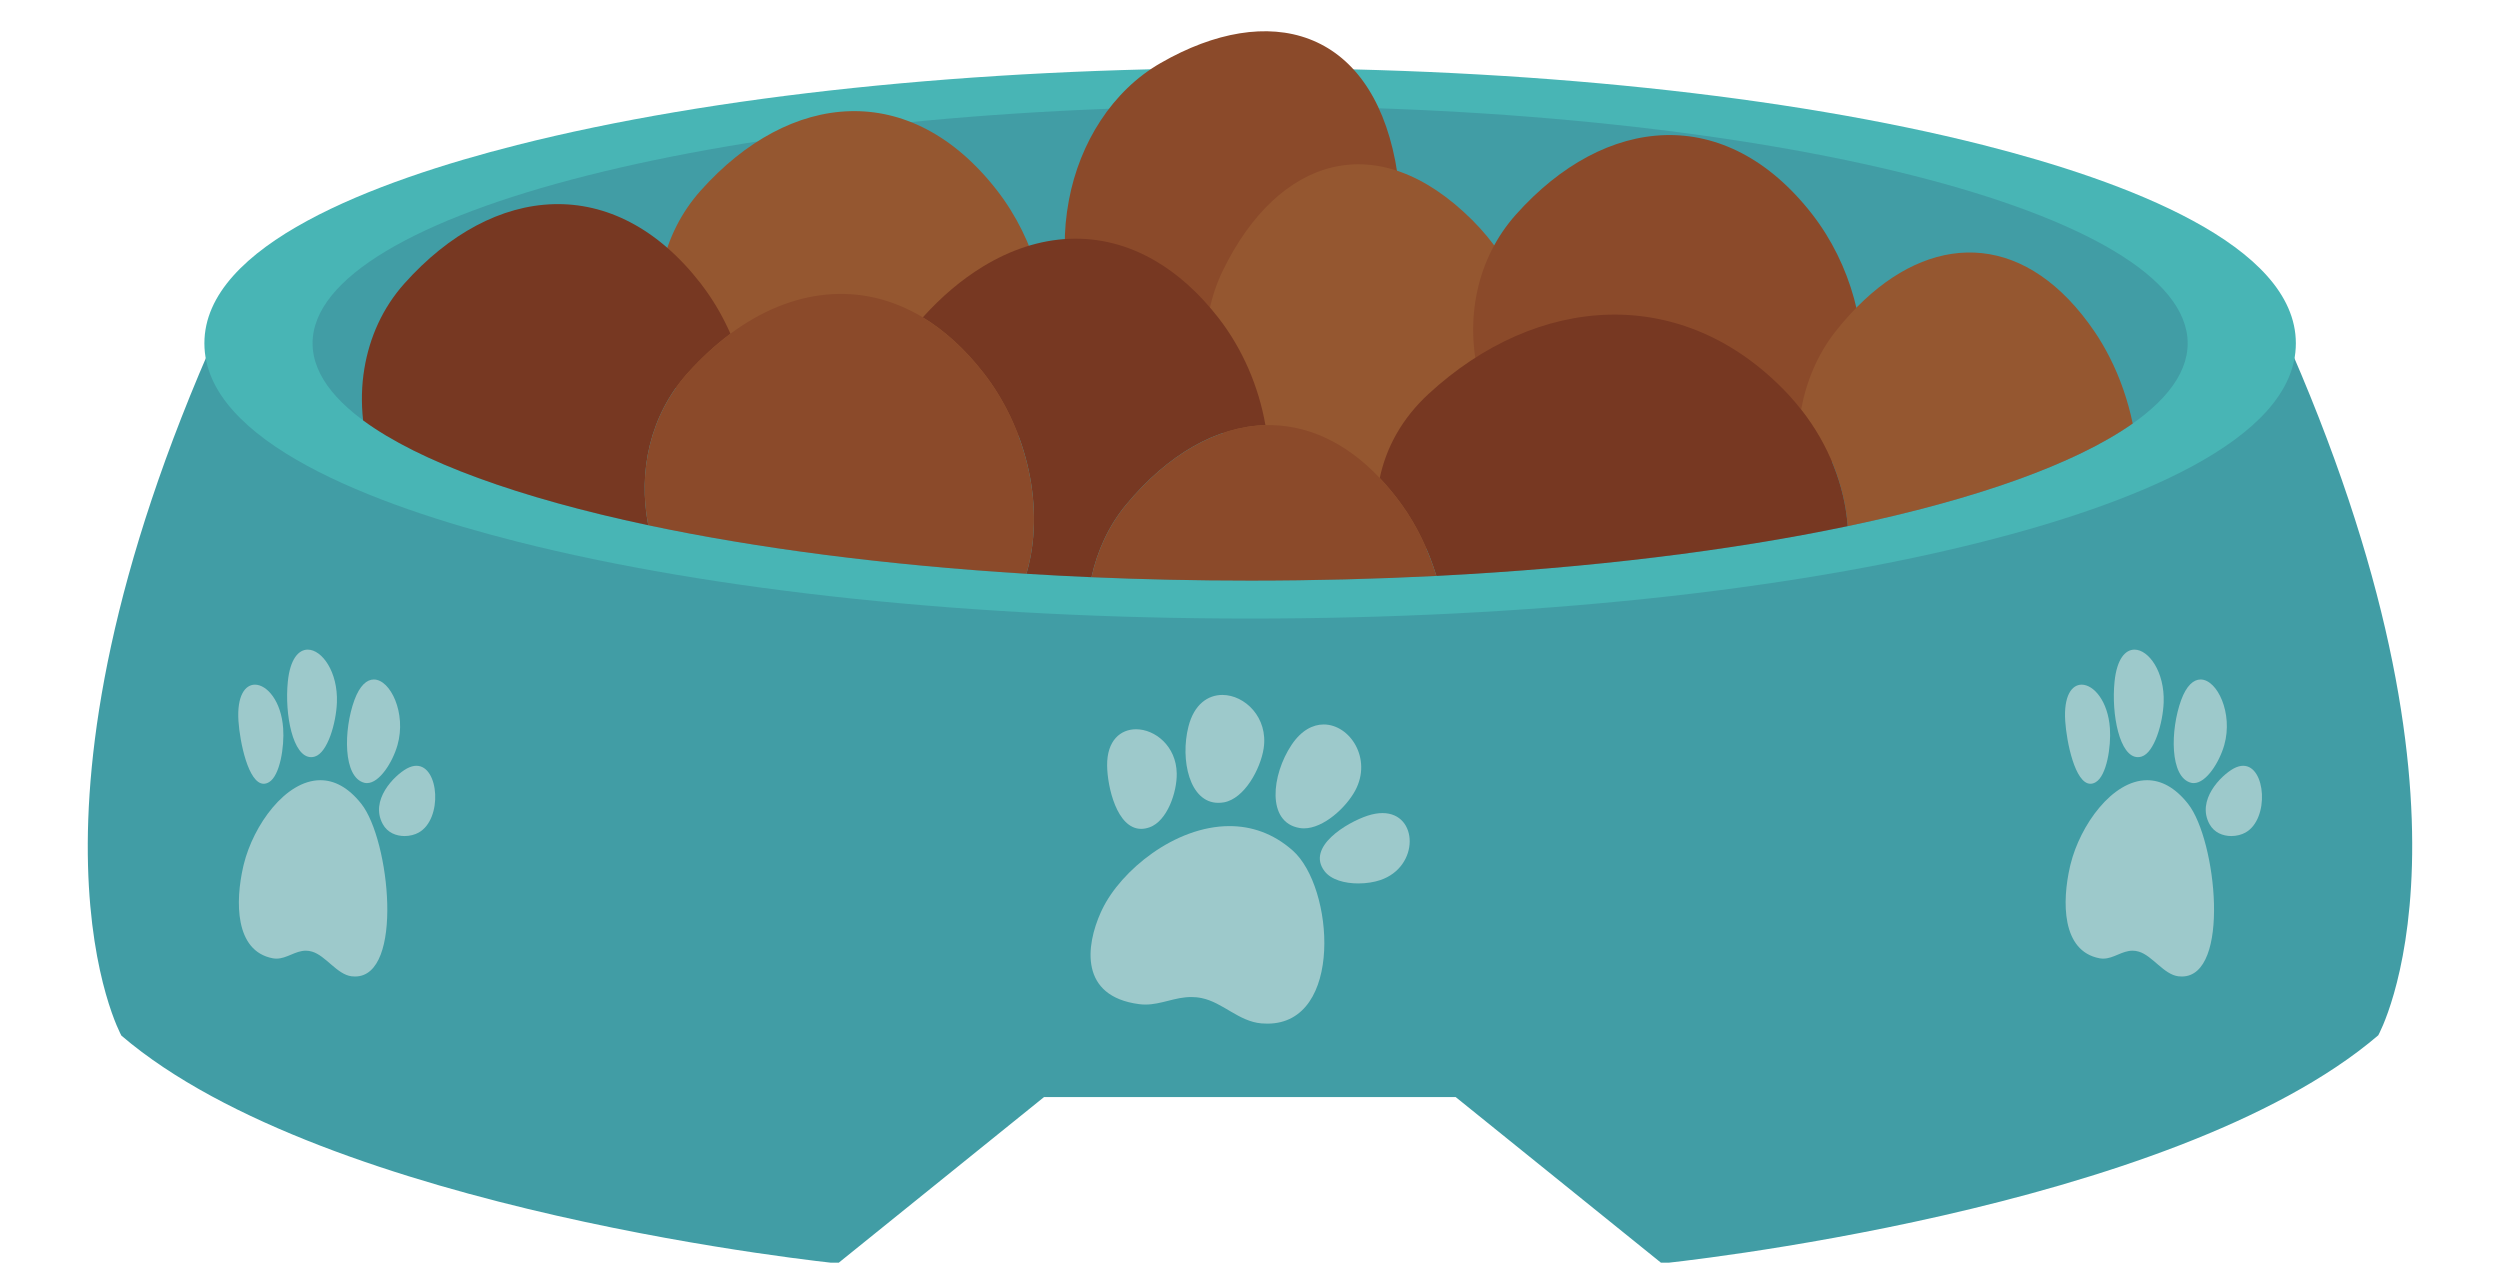 <?xml version="1.0" encoding="UTF-8"?><svg xmlns="http://www.w3.org/2000/svg" xmlns:xlink="http://www.w3.org/1999/xlink" height="119.4" preserveAspectRatio="xMidYMid meet" version="1.0" viewBox="94.4 151.4 236.4 119.4" width="236.4" zoomAndPan="magnify"><g><g id="change1_1"><path d="M 310.156 182.527 C 310.156 182.527 304.484 203.152 212.637 203.152 C 120.754 203.152 115.066 182.527 115.066 182.527 C 94.398 228.695 105.879 249.328 105.879 249.328 C 125.402 266.027 173.625 270.871 173.625 270.871 L 193.121 255.141 L 232.051 255.141 L 251.547 270.871 C 251.547 270.871 299.773 265.992 319.289 249.297 C 319.289 249.297 330.824 228.695 310.156 182.527" fill="#419da5"/></g><g id="change2_1"><path d="M 212.613 209.891 C 186.449 209.891 161.836 207.309 143.309 202.617 C 129.816 199.203 113.727 193.176 113.727 183.863 C 113.727 174.551 129.816 168.527 143.309 165.109 C 161.836 160.422 186.449 157.84 212.613 157.84 C 238.773 157.84 263.387 160.422 281.914 165.109 C 295.41 168.527 311.496 174.551 311.496 183.863 C 311.496 193.176 295.41 199.203 281.914 202.617 C 263.387 207.309 238.773 209.891 212.613 209.891" fill="#48b5b5"/></g><g id="change3_1"><path d="M 214.246 248.195 C 214.062 248.195 213.871 248.188 213.676 248.172 C 211.527 247.984 210.02 246.18 208.016 245.777 C 207.68 245.707 207.359 245.68 207.047 245.68 C 206.273 245.68 205.566 245.855 204.863 246.035 C 204.16 246.211 203.461 246.391 202.707 246.391 C 202.512 246.391 202.312 246.379 202.113 246.352 C 196.48 245.613 197.055 240.855 198.5 237.652 L 198.621 237.398 C 200.383 233.715 205.504 229.516 210.66 229.516 C 212.719 229.516 214.781 230.184 216.637 231.824 C 220.543 235.27 221.461 248.195 214.246 248.195" fill="#9dc9cb"/></g><g id="change3_2"><path d="M 202.309 229.777 C 200.008 229.777 199.109 225.781 199.09 223.793 C 199.066 221.402 200.371 220.359 201.824 220.359 C 203.613 220.359 205.629 221.938 205.672 224.539 C 205.703 226.301 204.777 229.031 203.109 229.629 C 202.824 229.73 202.559 229.777 202.309 229.777" fill="#9dc9cb"/></g><g id="change3_3"><path d="M 222.844 234.938 C 221.578 234.938 220.277 234.605 219.648 233.777 C 217.895 231.488 221.754 229.18 223.719 228.531 C 224.238 228.363 224.707 228.285 225.129 228.285 C 228.539 228.285 228.648 233.367 224.922 234.621 C 224.34 234.82 223.598 234.938 222.844 234.938" fill="#9dc9cb"/></g><g id="change3_4"><path d="M 209.602 227.316 C 206.871 227.316 205.988 223.234 206.777 220.113 C 207.309 217.992 208.629 217.113 209.988 217.113 C 212.109 217.113 214.34 219.25 213.891 222.172 C 213.594 224.109 212.074 226.922 210.133 227.27 C 209.949 227.301 209.77 227.316 209.602 227.316" fill="#9dc9cb"/></g><g id="change3_5"><path d="M 217.699 229.73 C 217.562 229.73 217.426 229.719 217.289 229.695 C 214.141 229.168 214.633 224.672 216.535 221.828 C 217.449 220.465 218.539 219.906 219.57 219.906 C 222.055 219.906 224.172 223.141 222.547 226.16 C 221.68 227.766 219.555 229.73 217.699 229.73" fill="#9dc9cb"/></g><g id="change3_6"><path d="M 300.715 243.738 C 300.609 243.738 300.5 243.73 300.387 243.719 C 299.008 243.551 297.945 241.773 296.648 241.387 C 296.441 241.324 296.246 241.297 296.059 241.297 C 295.555 241.297 295.105 241.484 294.66 241.672 C 294.215 241.859 293.773 242.047 293.281 242.047 C 293.168 242.047 293.055 242.039 292.934 242.016 C 289.312 241.332 289.398 236.59 290.129 233.387 L 290.188 233.137 C 291.098 229.43 294.137 225.176 297.43 225.176 C 298.723 225.176 300.051 225.824 301.305 227.414 C 303.996 230.82 305.34 243.738 300.715 243.738" fill="#9dc9cb"/></g><g id="change3_7"><path d="M 292.07 225.512 C 290.617 225.512 289.816 221.559 289.688 219.586 C 289.531 217.191 290.309 216.141 291.242 216.141 C 292.375 216.141 293.734 217.691 293.914 220.266 C 294.035 222.016 293.609 224.742 292.582 225.355 C 292.406 225.465 292.234 225.512 292.07 225.512" fill="#9dc9cb"/></g><g id="change3_8"><path d="M 305.391 230.457 C 304.602 230.457 303.777 230.137 303.332 229.332 C 302.086 227.07 304.402 224.738 305.613 224.07 C 305.941 223.895 306.242 223.812 306.516 223.812 C 308.664 223.812 309.02 228.844 306.734 230.125 C 306.363 230.332 305.883 230.457 305.391 230.457" fill="#9dc9cb"/></g><g id="change3_9"><path d="M 296.559 222.996 C 294.832 222.996 294.035 218.957 294.352 215.852 C 294.57 213.719 295.363 212.828 296.238 212.828 C 297.578 212.828 299.105 214.93 298.996 217.832 C 298.922 219.762 298.121 222.574 296.91 222.941 C 296.789 222.98 296.672 222.996 296.559 222.996" fill="#9dc9cb"/></g><g id="change3_10"><path d="M 301.844 225.449 C 301.762 225.449 301.68 225.441 301.598 225.422 C 299.562 224.922 299.613 220.441 300.652 217.594 C 301.156 216.219 301.828 215.652 302.488 215.652 C 304.059 215.652 305.578 218.84 304.727 221.852 C 304.27 223.465 303.027 225.449 301.844 225.449" fill="#9dc9cb"/></g><g id="change3_11"><path d="M 127.977 243.738 C 127.871 243.738 127.762 243.73 127.648 243.719 C 126.273 243.551 125.211 241.773 123.914 241.387 C 123.707 241.324 123.512 241.297 123.324 241.297 C 122.82 241.297 122.371 241.484 121.926 241.672 C 121.48 241.859 121.035 242.047 120.547 242.047 C 120.434 242.047 120.316 242.039 120.195 242.016 C 116.574 241.332 116.66 236.59 117.391 233.387 L 117.449 233.137 C 118.359 229.43 121.398 225.176 124.695 225.176 C 125.984 225.176 127.312 225.824 128.57 227.414 C 131.262 230.82 132.602 243.738 127.977 243.738" fill="#9dc9cb"/></g><g id="change3_12"><path d="M 119.336 225.512 C 117.883 225.512 117.078 221.559 116.949 219.586 C 116.793 217.191 117.574 216.141 118.508 216.141 C 119.641 216.141 120.996 217.691 121.176 220.266 C 121.301 222.016 120.871 224.742 119.848 225.355 C 119.668 225.465 119.496 225.512 119.336 225.512" fill="#9dc9cb"/></g><g id="change3_13"><path d="M 132.656 230.457 C 131.863 230.457 131.039 230.137 130.598 229.332 C 129.352 227.07 131.664 224.738 132.875 224.07 C 133.203 223.895 133.504 223.812 133.777 223.812 C 135.926 223.812 136.281 228.844 133.996 230.125 C 133.629 230.332 133.148 230.457 132.656 230.457" fill="#9dc9cb"/></g><g id="change3_14"><path d="M 123.82 222.996 C 122.094 222.996 121.301 218.957 121.617 215.852 C 121.832 213.719 122.629 212.828 123.5 212.828 C 124.844 212.828 126.367 214.93 126.258 217.832 C 126.184 219.762 125.383 222.574 124.172 222.941 C 124.051 222.98 123.934 222.996 123.82 222.996" fill="#9dc9cb"/></g><g id="change3_15"><path d="M 129.105 225.449 C 129.023 225.449 128.941 225.441 128.859 225.422 C 126.828 224.922 126.875 220.441 127.914 217.594 C 128.422 216.219 129.09 215.652 129.75 215.652 C 131.32 215.652 132.844 218.84 131.988 221.852 C 131.531 223.465 130.289 225.449 129.105 225.449" fill="#9dc9cb"/></g><g id="change1_2"><path d="M 301.266 183.863 C 301.266 171.473 261.574 161.43 212.613 161.43 C 163.648 161.43 123.957 171.473 123.957 183.863 C 123.957 196.258 163.648 206.301 212.613 206.301 C 261.574 206.301 301.266 196.258 301.266 183.863" fill="#419da5"/></g><g id="change4_1"><path d="M 188.688 169.418 C 180.488 158.855 169.098 159.969 160.66 169.418 C 156.922 173.598 155.824 179.328 157.156 184.707 C 160.102 196.582 171.926 201.098 182.578 198.191 C 195.621 194.625 195.941 178.77 188.688 169.418" fill="#955730" fill-rule="evenodd"/></g><g id="change5_1"><path d="M 226.336 166.617 C 223.914 154.16 214.461 151.426 204.145 157.363 C 199.57 159.988 196.492 164.91 195.477 170.32 C 193.238 182.258 200.867 190.324 210.426 191.156 C 222.125 192.176 228.488 177.652 226.336 166.617" fill="#8b4a2a" fill-rule="evenodd"/></g><g id="change4_2"><path d="M 233.605 172.199 C 224.605 163.25 215.242 166.281 210.031 176.988 C 207.727 181.723 207.941 187.531 210.133 192.574 C 214.973 203.707 225.816 206.113 234.195 201.441 C 244.453 195.715 241.566 180.129 233.605 172.199" fill="#955730" fill-rule="evenodd"/></g><g id="change5_2"><path d="M 265.777 171.68 C 257.582 161.121 246.188 162.23 237.754 171.68 C 234.016 175.863 232.914 181.598 234.246 186.98 C 237.188 198.852 249.02 203.367 259.672 200.457 C 272.711 196.891 273.035 181.039 265.777 171.68" fill="#8b4a2a" fill-rule="evenodd"/></g><g id="change6_1"><path d="M 159.402 186.699 C 160.699 185.254 162.062 184.004 163.469 182.957 C 162.84 181.516 162.059 180.137 161.145 178.863 C 160.988 178.645 160.828 178.426 160.664 178.211 C 152.469 167.648 141.074 168.762 132.637 178.211 C 130.578 180.516 129.348 183.297 128.859 186.227 C 128.586 187.84 128.555 189.496 128.734 191.148 C 134.027 195.051 143.457 198.469 155.699 201.066 C 154.703 195.961 155.883 190.645 159.402 186.699" fill="#773822"/></g><g id="change6_2"><path d="M 187.434 186.699 C 191.594 192.066 193.25 199.562 191.457 205.656 C 193.48 205.781 195.535 205.891 197.609 205.98 C 198.164 203.473 199.238 201.109 200.898 199.109 C 204.836 194.363 209.461 191.723 214.059 191.602 C 213.43 187.973 211.902 184.406 209.633 181.477 C 207.773 179.086 205.758 177.297 203.645 176.066 C 198.402 173 192.594 173.387 187.301 176.633 C 185.332 177.84 183.43 179.441 181.66 181.41 C 183.695 182.641 185.641 184.391 187.434 186.699" fill="#773822"/></g><g id="change5_3"><path d="M 159.402 186.699 C 155.883 190.645 154.703 195.961 155.699 201.066 C 165.914 203.234 178.09 204.828 191.457 205.656 C 193.25 199.562 191.594 192.066 187.434 186.699 C 185.641 184.391 183.695 182.641 181.66 181.41 C 175.82 177.887 169.246 178.676 163.469 182.957 C 162.062 184.004 160.699 185.254 159.402 186.699" fill="#8b4a2a"/></g><g id="change4_3"><path d="M 292.48 182.785 C 286.156 173.48 277.66 173.238 270.68 179.77 C 269.734 180.652 268.816 181.656 267.934 182.785 C 266.27 184.914 265.207 187.445 264.715 190.125 C 267.312 193.426 268.836 197.324 269.117 201.152 C 281.242 198.613 290.645 195.27 296.07 191.445 C 295.613 189.266 294.883 187.137 293.887 185.184 C 293.461 184.352 292.996 183.543 292.48 182.785" fill="#955730"/></g><g id="change6_3"><path d="M 230.227 205.859 C 244.805 205.113 258.086 203.465 269.117 201.152 C 268.836 197.324 267.312 193.426 264.715 190.125 C 264.32 189.621 263.906 189.129 263.465 188.66 C 253.52 178.094 239.703 179.211 229.473 188.66 C 226.992 190.949 225.477 193.699 224.871 196.602 C 225.582 197.352 226.273 198.18 226.941 199.109 C 228.391 201.117 229.48 203.434 230.227 205.859" fill="#773822"/></g><g id="change5_4"><path d="M 200.898 199.109 C 199.238 201.109 198.164 203.473 197.609 205.98 C 202.488 206.191 207.5 206.301 212.613 206.301 C 218.645 206.301 224.531 206.148 230.227 205.859 C 229.48 203.434 228.391 201.117 226.941 199.109 C 226.273 198.18 225.582 197.352 224.871 196.602 C 221.551 193.094 217.816 191.504 214.059 191.602 C 209.461 191.723 204.836 194.363 200.898 199.109" fill="#8b4a2a"/></g></g></svg>
